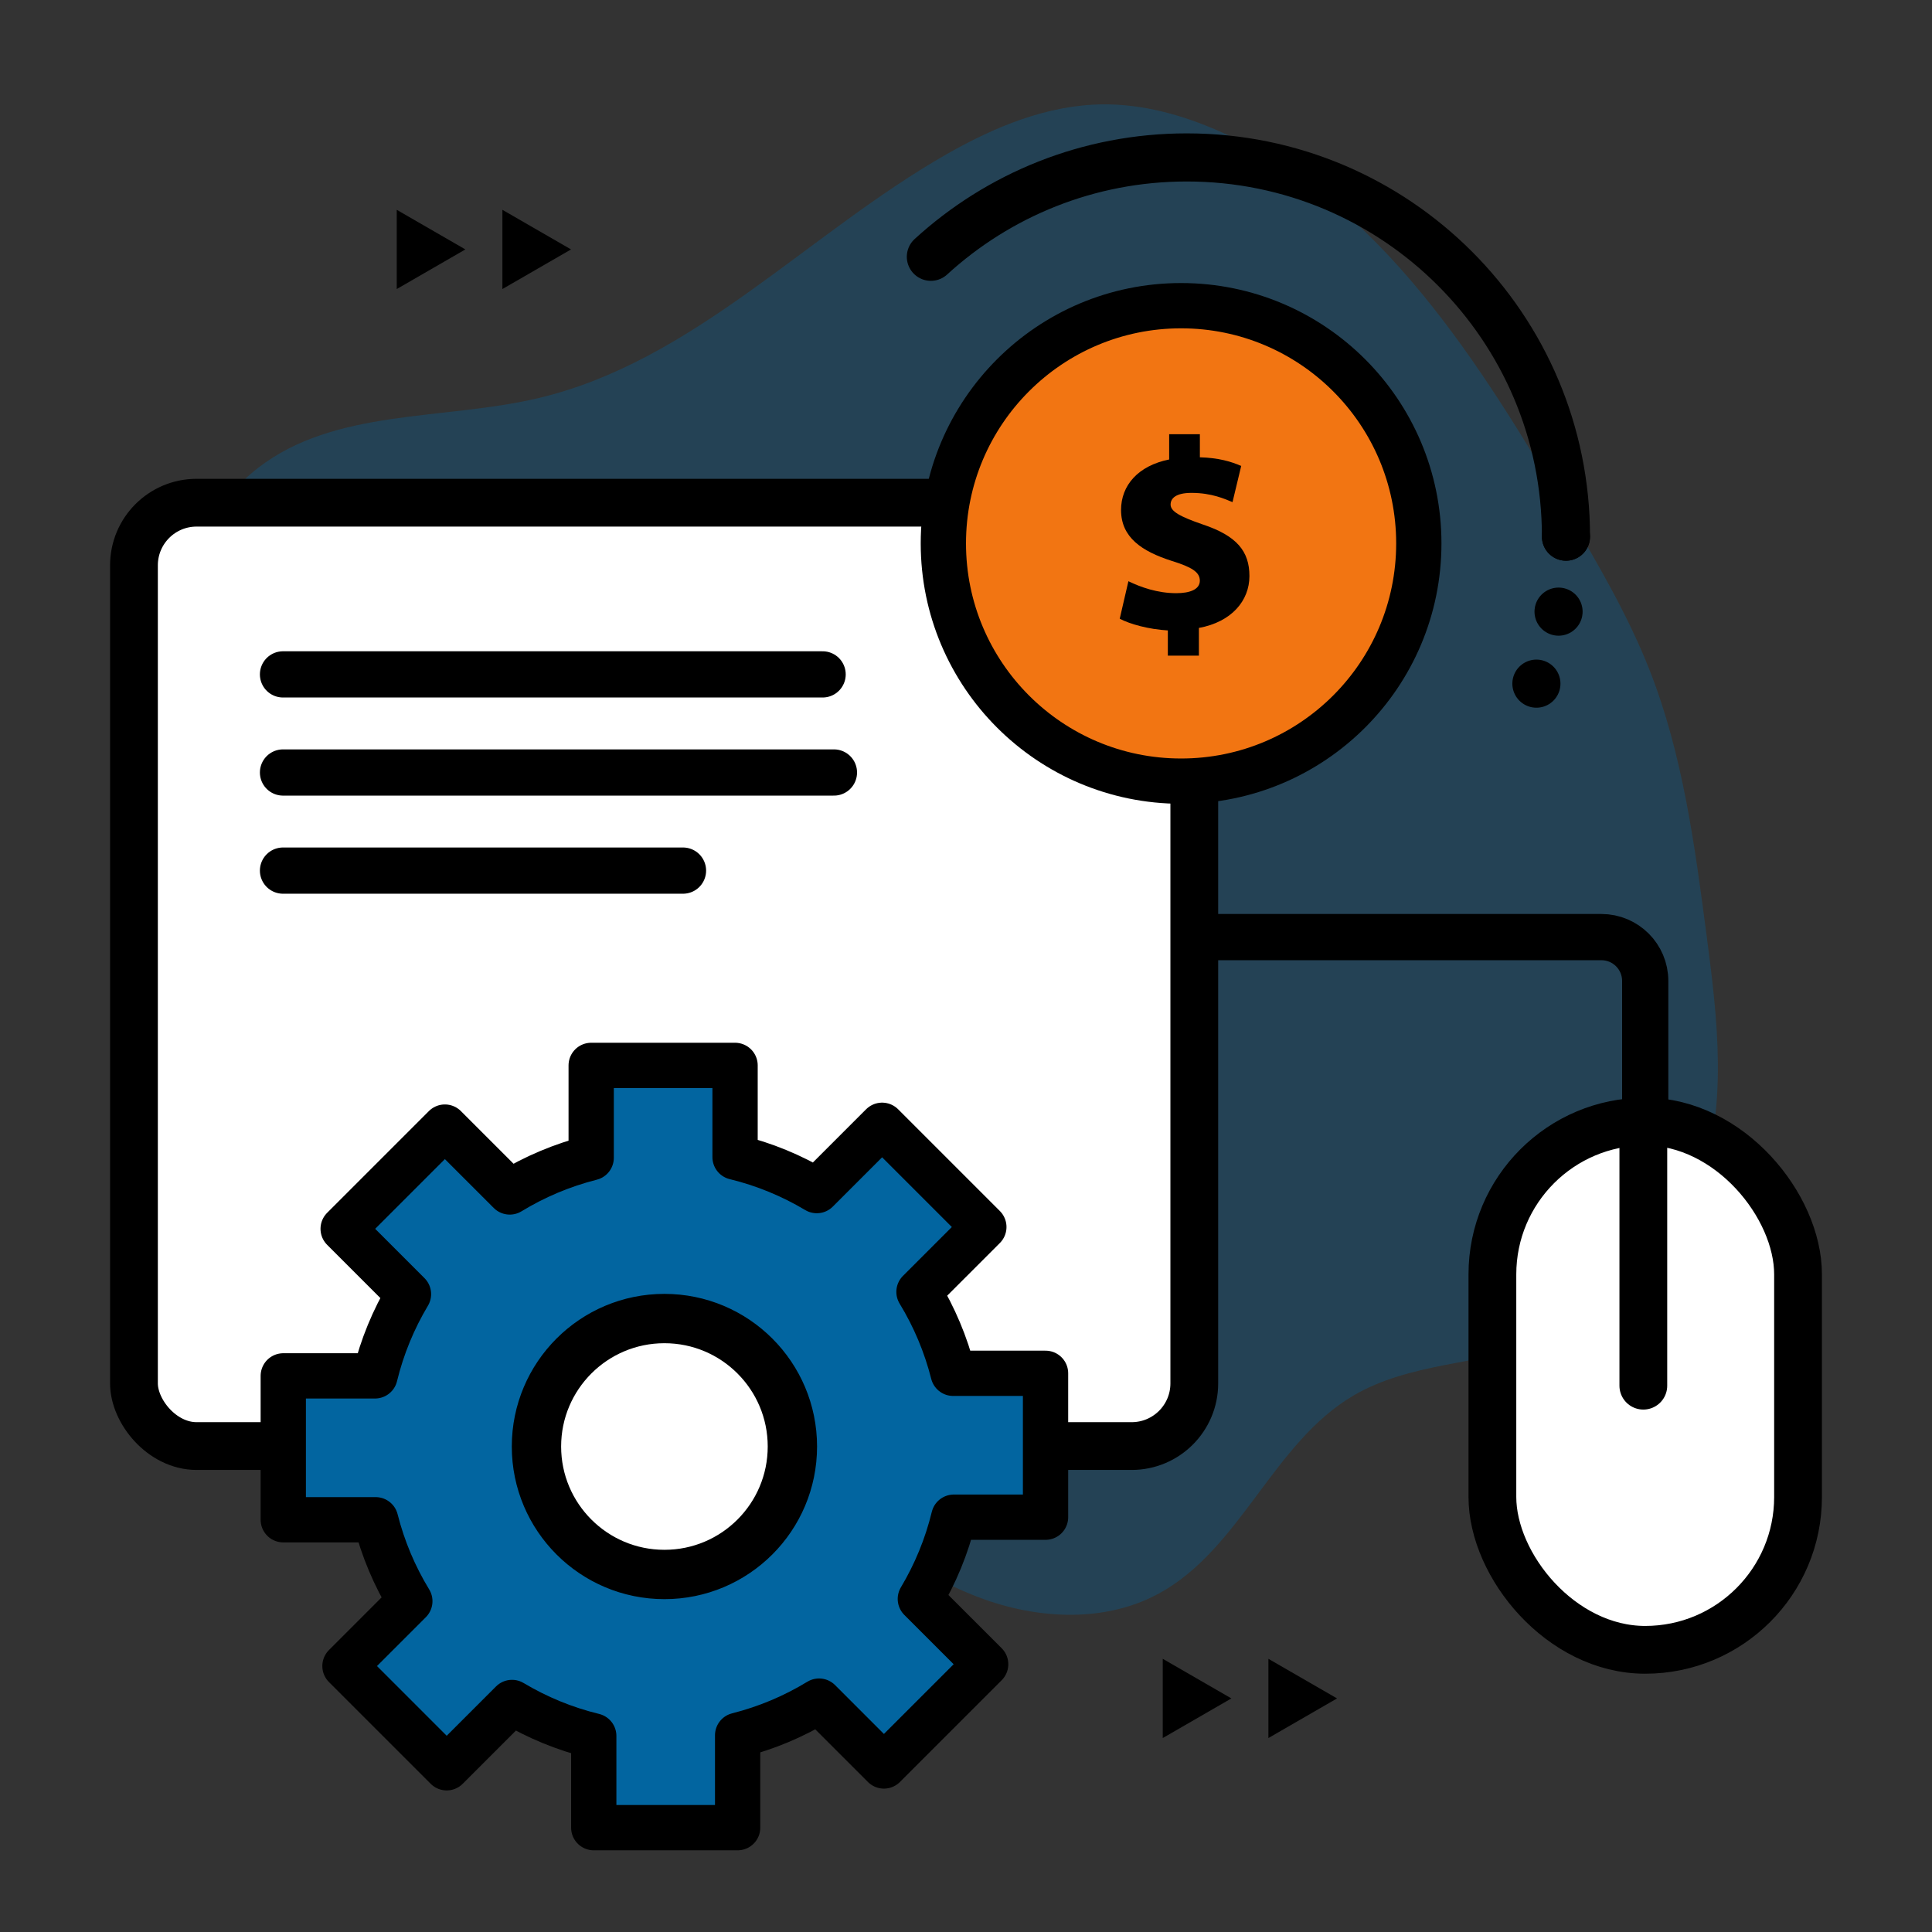<svg xmlns="http://www.w3.org/2000/svg" id="Layer_1" data-name="Layer 1" viewBox="0 0 512 512"><rect x="0" y="0" width="512" height="512" fill="#333333" stroke="none"/><defs><style>      .cls-1, .cls-2 {        stroke-width: 0px;      }      .cls-1, .cls-3 {        fill: #0265a0;      }      .cls-4 {        opacity: .31;      }      .cls-5, .cls-6 {        stroke-width: 12.75px;      }      .cls-5, .cls-6, .cls-3, .cls-7, .cls-8, .cls-9, .cls-10, .cls-11 {        stroke: #000;        stroke-linejoin: round;      }      .cls-5, .cls-6, .cls-3, .cls-7, .cls-8, .cls-10, .cls-11 {        stroke-linecap: round;      }      .cls-5, .cls-6, .cls-8, .cls-10 {        fill: none;      }      .cls-6 {        stroke-dasharray: 0 0 0 20;      }      .cls-3, .cls-9 {        stroke-width: 12px;      }      .cls-7, .cls-8 {        stroke-width: 12.66px;      }      .cls-7, .cls-11 {        fill: #fff;      }      .cls-9 {        fill: #f27512;      }      .cls-10, .cls-11 {        stroke-width: 12.25px;      }    </style></defs><g class="cls-4"><path class="cls-1" d="m111.49,309.54c-16.46-11.66-33.62-23.16-45.43-39.51-15.06-20.84-19.82-47.38-21.08-73.06-1.31-26.6,2.41-56.79,23.5-73.04,20.37-15.69,48.98-12.51,74.01-18.38,41.27-9.69,71.7-43.82,108.55-64.78,12.64-7.19,26.57-12.95,41.11-13.11,10.64-.12,21.13,2.79,30.87,7.07,42.86,18.84,69.27,61.64,92.96,102.03,7.78,13.25,15.58,26.58,21.2,40.88,8.78,22.36,11.97,46.46,15.09,70.28,2.92,22.29,5.74,45.63-2.09,66.7-7.13,19.21-23.22,34.87-42.61,41.49-16.05,5.48-34.14,5.12-48.78,13.66-21.41,12.48-29.96,40.75-51.75,52.57-14.94,8.1-33.59,6.7-49.34.31-26.02-10.54-45.12-31.2-65.51-49.54-25.42-22.85-52.82-43.81-80.69-63.56Z"></path></g><g><polygon class="cls-2" points="123.33 66.1 105.14 55.6 105.14 76.6 123.33 66.1"></polygon><polygon class="cls-2" points="151.33 66.1 133.14 55.6 133.14 76.6 151.33 66.1"></polygon></g><g><polygon class="cls-2" points="326.33 450.1 308.14 439.6 308.14 460.6 326.33 450.1"></polygon><polygon class="cls-2" points="354.33 450.1 336.14 439.6 336.14 460.6 354.33 450.1"></polygon></g><rect class="cls-7" x="395.5" y="297.22" width="81" height="140" rx="40.5" ry="40.5"></rect><line class="cls-8" x1="435.5" y1="304.22" x2="435.5" y2="367.22"></line><rect class="cls-7" x="35.5" y="133.22" width="281" height="250" rx="16.6" ry="16.6"></rect><g><circle class="cls-9" cx="313" cy="144.01" r="63"></circle><path class="cls-2" d="m309.49,173.77v-6.7c-5.04-.29-10.01-1.66-12.75-3.1l2.3-9.94c3.24,1.58,7.71,3.17,12.67,3.17,3.67,0,6.26-1.01,6.26-3.31s-2.16-3.6-7.49-5.26c-7.85-2.52-13.39-6.19-13.39-13.47,0-6.55,4.54-11.74,12.75-13.39v-6.7h8.14v6.12c4.97.14,8.35,1.15,10.95,2.3l-2.3,9.58c-1.94-.79-5.47-2.45-10.87-2.45-4.25,0-5.54,1.51-5.54,3.1,0,1.8,2.45,3.17,8.5,5.26,9.07,3.02,12.39,7.13,12.39,13.68s-4.75,12.17-13.39,13.75v7.34h-8.21Z"></path></g><path class="cls-10" d="m436,297.22v-37.26c0-6.42-5.2-11.62-11.62-11.62h-107.88"></path><path class="cls-3" d="m277.08,402.07v-38.13h-24.48c-1.95-7.71-5.03-14.97-9.06-21.58l17.19-17.19-26.96-26.96-17.31,17.31c-6.65-3.97-13.93-6.99-21.66-8.87v-24.31h-38.13v24.48c-7.71,1.95-14.97,5.03-21.58,9.06l-17.19-17.19-26.96,26.96,17.31,17.31c-3.97,6.65-6.99,13.93-8.87,21.66h-24.31v38.13h24.48c1.95,7.71,5.03,14.97,9.06,21.58l-17.19,17.19,26.96,26.96,17.31-17.31c6.65,3.97,13.93,6.99,21.66,8.87v24.31h38.13v-24.48c7.71-1.95,14.97-5.03,21.58-9.06l17.19,17.19,26.96-26.96-17.31-17.31c3.97-6.65,6.99-13.93,8.87-21.66h24.31Zm-101,15.72c-19.02,0-34.45-15.42-34.45-34.45s15.42-34.45,34.45-34.45,34.45,15.42,34.45,34.45-15.42,34.45-34.45,34.45Z"></path><circle class="cls-11" cx="176.08" cy="383.34" r="33.5"></circle><line class="cls-10" x1="75" y1="178.72" x2="218" y2="178.72"></line><line class="cls-10" x1="75" y1="204.72" x2="221" y2="204.72"></line><line class="cls-10" x1="75" y1="230.72" x2="181" y2="230.72"></line><path class="cls-6" d="m415,142.22c0,19.79-5.72,38.25-15.6,53.81"></path><path class="cls-5" d="m246.69,68.05c17.87-16.35,41.68-26.33,67.81-26.33,55.5,0,100.5,45,100.5,100.5"></path></svg>